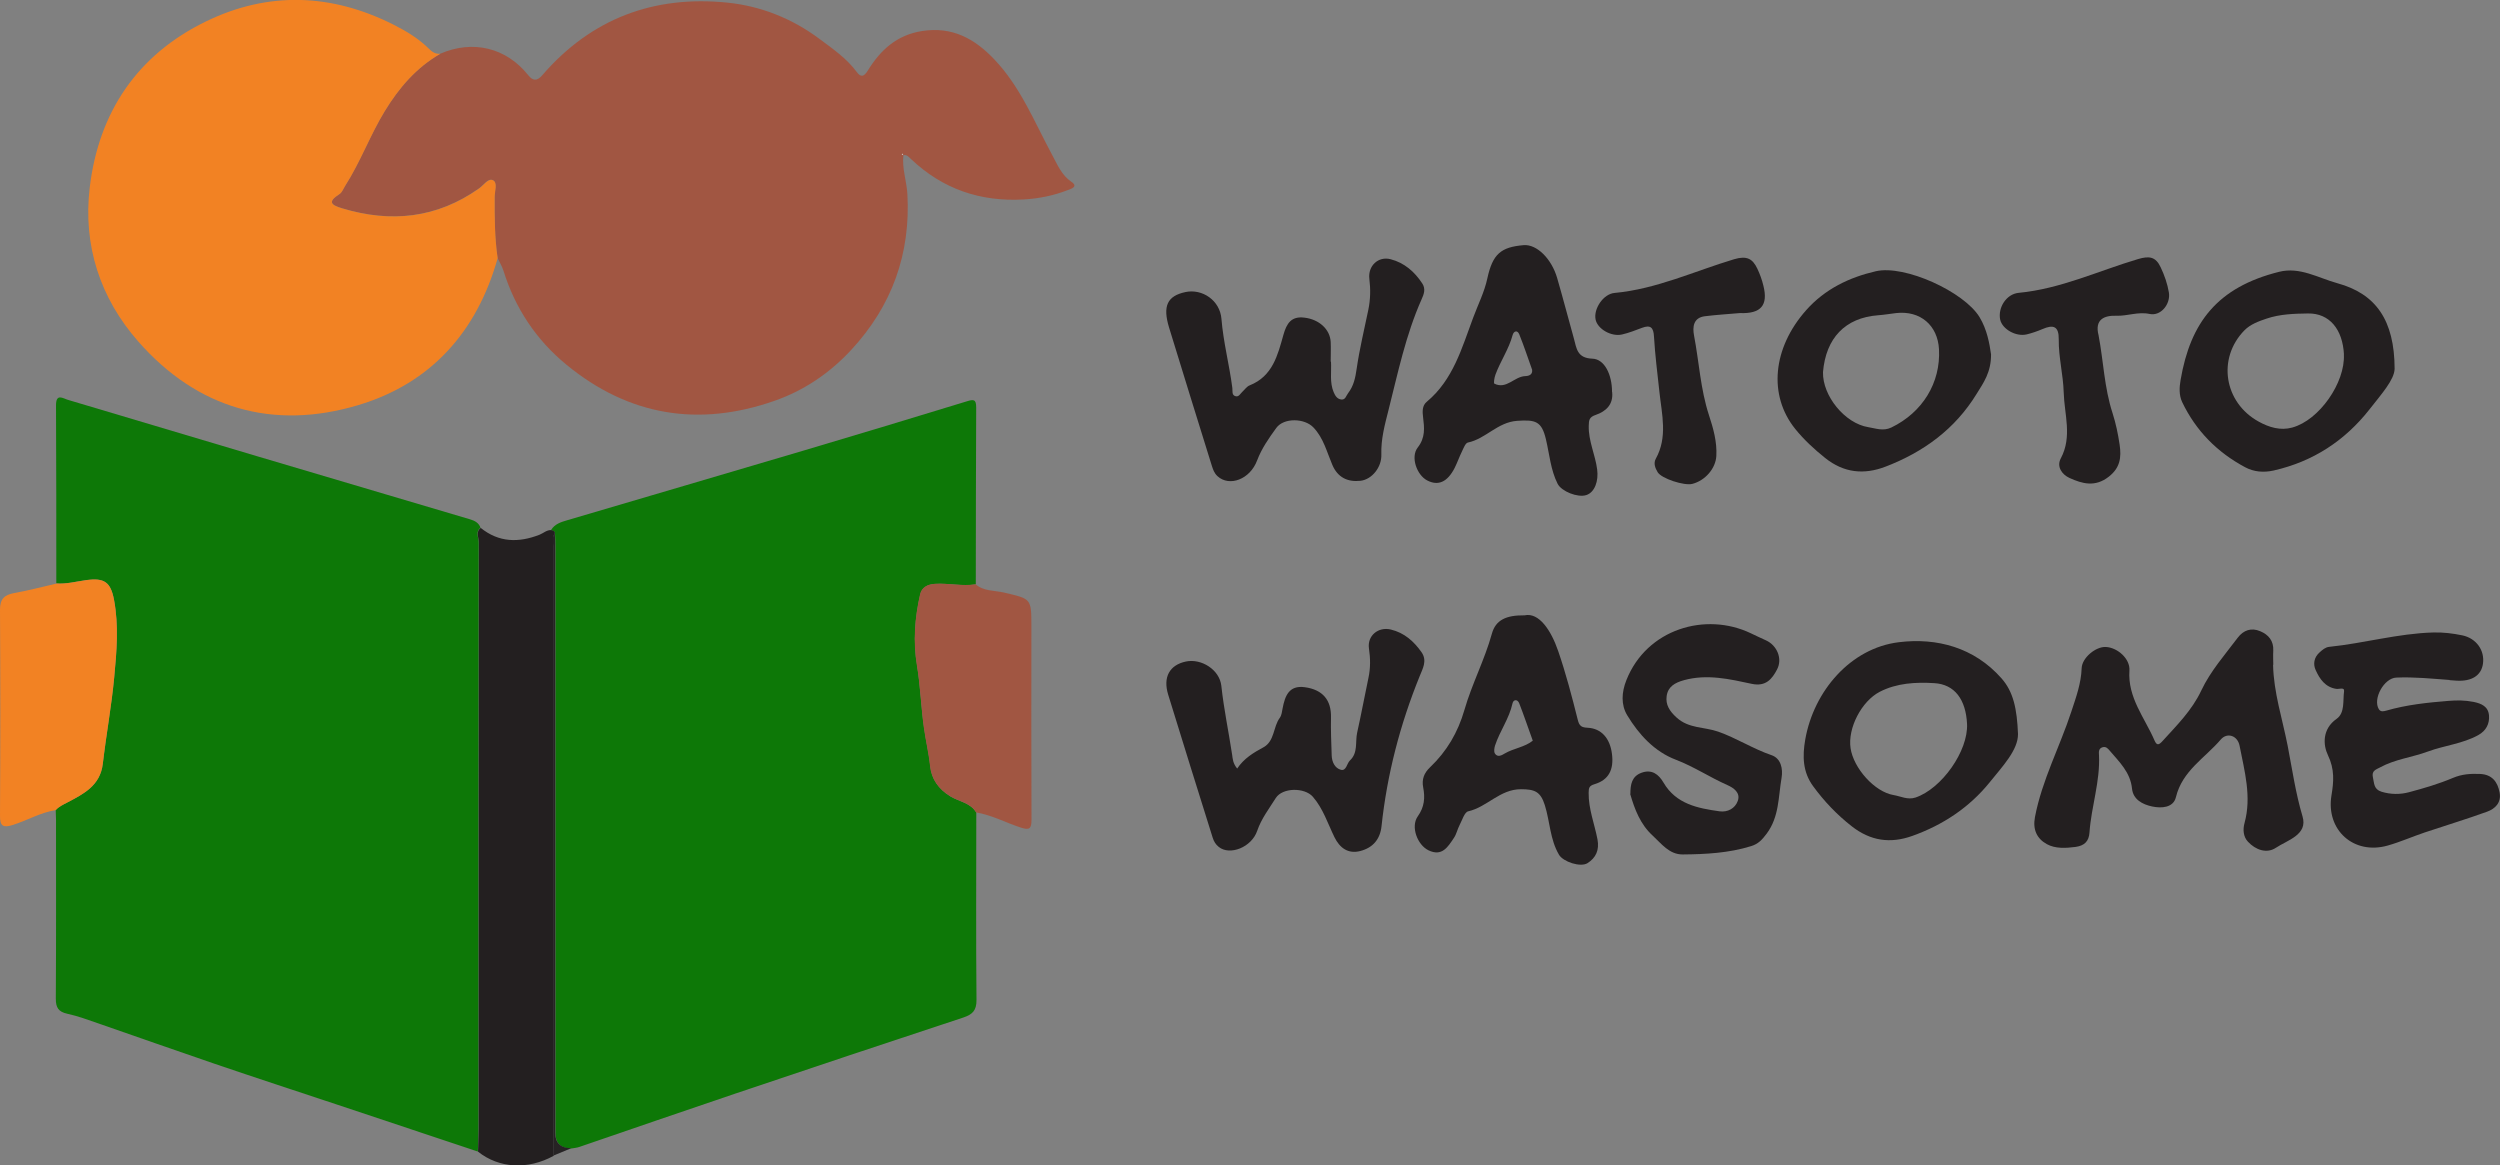 <svg xmlns="http://www.w3.org/2000/svg" id="Layer_2" data-name="Layer 2" viewBox="0 0 252.18 117.56"><rect x="0" y="0" width="252.18" height="117.56" fill="#808080" stroke="none"/><defs><style>      .cls-1 {        fill: #f28223;      }      .cls-1, .cls-2, .cls-3, .cls-4, .cls-5, .cls-6 {        stroke-width: 0px;      }      .cls-2 {        fill: #262324;      }      .cls-3 {        fill: #fdfdfd;      }      .cls-4 {        fill: #0d7807;      }      .cls-5 {        fill: #231f20;      }      .cls-6 {        fill: #a15642;      }    </style></defs><g id="Layer_1-2" data-name="Layer 1"><g><path class="cls-4" d="M48.2,116.16c-4.78-1.59-9.55-3.19-14.33-4.78-4.06-1.35-8.13-2.68-12.18-4.06-3.93-1.34-7.85-2.73-11.78-4.09-1.03-.36-2.06-.74-3.12-.97-.9-.2-1.16-.62-1.16-1.52.04-6.03.02-12.06.02-18.09,0-.31-.02-.62-.03-.94.32-.35.74-.54,1.15-.76,1.66-.87,3.35-1.7,3.6-3.92.34-2.91.87-5.79,1.15-8.71.25-2.62.47-5.22-.02-7.83-.34-1.78-.98-2.22-2.79-1.98-1.01.14-2,.42-3.03.34,0-5.99,0-11.97-.03-17.96,0-1.25.7-.7,1.22-.55,6.39,1.9,12.77,3.81,19.16,5.71,7.13,2.12,14.27,4.23,21.4,6.34.47.14.86.35,1.04.84-.54.42-.18.99-.18,1.47-.03,19.74-.02,39.48-.02,59.22,0,.74-.04,1.49-.07,2.23Z"></path><path class="cls-4" d="M55.58,53.47c.38-.62,1.01-.81,1.66-1,7.97-2.35,15.95-4.69,23.92-7.05,5.45-1.62,10.9-3.26,16.34-4.93.69-.21.97-.25.97.61-.03,5.95-.03,11.9-.04,17.85-1.36.21-2.72-.13-4.09-.05-.77.05-1.35.36-1.51,1.05-.55,2.37-.73,4.78-.32,7.2.34,2.07.4,4.18.7,6.26.18,1.31.5,2.59.63,3.91.13,1.24.82,2.28,2.06,3.03.86.51,2.01.63,2.58,1.61,0,6.3-.04,12.6.02,18.9.01,1.08-.41,1.47-1.33,1.78-7.67,2.53-15.34,5.09-22.99,7.67-5.25,1.77-10.49,3.59-15.73,5.38-.25.09-.53.11-.8.16q-1.62,0-1.62-1.56c0-19.78,0-39.55,0-59.33,0-.39-.03-.78-.05-1.17-.03-.23-.22-.26-.39-.3Z"></path><path class="cls-6" d="M91.13,15.63c-.16,1.34.32,2.61.4,3.93.34,6.05-1.56,11.31-5.67,15.74-2.15,2.32-4.74,4.09-7.73,5.13-7.65,2.68-14.71,1.52-20.99-3.64-3.05-2.5-5.18-5.7-6.36-9.5-.14-.44-.39-.84-.59-1.26-.31-2.06-.31-4.12-.3-6.2,0-.57.3-1.4-.16-1.65-.48-.26-.95.5-1.41.82-4.27,3.01-8.88,3.49-13.81,2.01-1.13-.34-1.48-.66-.29-1.43.27-.17.41-.56.6-.86,1.53-2.4,2.5-5.09,3.98-7.51,1.44-2.36,3.18-4.39,5.6-5.79,3.31-1.43,6.67-.61,8.88,2.16.46.58.88.63,1.41.02C59.64,1.86,65.98-.5,73.42.27c3.36.35,6.51,1.61,9.25,3.66,1.34,1,2.73,1.95,3.75,3.33.39.53.71.52,1.11-.13,1.27-2.07,2.92-3.6,5.48-4,3.04-.48,5.3.77,7.28,2.85,2.66,2.79,4.06,6.34,5.85,9.66.53.97.94,2.03,1.95,2.71.72.49-.1.72-.37.82-1.43.56-2.92.86-4.46.95-4.37.25-8.18-1.05-11.37-4.08-.23-.21-.42-.48-.8-.38-.03-.05-.06-.11-.09-.16-.02.03-.03.06-.05.09.05.02.11.04.16.05Z"></path><path class="cls-1" d="M44.41,5.43c-2.42,1.4-4.16,3.43-5.6,5.79-1.48,2.43-2.45,5.12-3.98,7.51-.19.3-.32.69-.6.86-1.2.77-.85,1.09.29,1.43,4.92,1.48,9.54,1.01,13.81-2.01.46-.32.93-1.07,1.41-.82.47.25.17,1.08.16,1.65-.01,2.07,0,4.14.3,6.2-2.08,7.43-6.75,12.65-14.08,14.83-8.58,2.56-16.22.36-22.18-6.43-3.85-4.38-5.58-9.71-4.89-15.51.9-7.59,4.78-13.4,11.75-16.78,6.27-3.04,12.63-2.81,18.86.32,1.31.66,2.58,1.42,3.63,2.47.32.32.66.53,1.13.48Z"></path><path class="cls-5" d="M55.58,53.47c.18.04.36.07.4.3-.31.42-.16.91-.16,1.37,0,18.45,0,36.89,0,55.34,0,2.04.02,4.07.03,6.11-2.61,1.43-5.51,1.27-7.63-.42.02-.74.06-1.49.07-2.23,0-19.74,0-39.48.02-59.22,0-.47-.36-1.04.18-1.47,1.83,1.48,3.83,1.51,5.93.69.39-.15.72-.49,1.18-.47Z"></path><path class="cls-1" d="M5.68,58.86c1.03.07,2.02-.2,3.03-.34,1.81-.25,2.45.2,2.79,1.98.49,2.61.27,5.21.02,7.83-.27,2.92-.81,5.8-1.15,8.71-.26,2.21-1.94,3.05-3.6,3.92-.41.22-.83.4-1.15.76-1.53.23-2.86,1.03-4.31,1.49-.96.3-1.32.17-1.31-.93.04-6.93.04-13.85,0-20.78,0-1.1.45-1.5,1.45-1.68,1.42-.25,2.82-.63,4.23-.95Z"></path><path class="cls-6" d="M98.46,81.95c-.57-.98-1.72-1.09-2.58-1.61-1.24-.74-1.93-1.79-2.06-3.03-.14-1.32-.45-2.61-.63-3.91-.29-2.08-.35-4.18-.7-6.26-.4-2.42-.22-4.83.32-7.2.16-.69.73-1.01,1.51-1.05,1.37-.08,2.72.26,4.09.05.82.71,1.9.61,2.85.83,2.76.64,2.78.58,2.78,3.41,0,6.5-.02,13.01.01,19.51,0,.88-.19,1.08-1.05.8-1.52-.49-2.94-1.27-4.54-1.54Z"></path><path class="cls-5" d="M229.29,67.07c.06,2.79.94,5.44,1.47,8.15.46,2.38.8,4.78,1.5,7.13.56,1.86-1.52,2.39-2.69,3.17-.92.61-2.04.22-2.82-.62-.47-.51-.52-1.22-.34-1.88.73-2.66,0-5.23-.5-7.8-.2-1.02-1.25-1.38-1.9-.62-1.59,1.86-3.88,3.15-4.52,5.81-.26,1.08-1.47,1.14-2.4.94-.95-.2-1.92-.69-2.03-1.81-.17-1.64-1.27-2.67-2.24-3.81-.17-.2-.37-.45-.71-.36-.44.12-.4.49-.38.8.13,2.66-.78,5.19-.96,7.81-.06.87-.49,1.32-1.4,1.45-1.01.13-2.04.19-2.9-.28-1-.55-1.44-1.46-1.2-2.73.71-3.73,2.5-7.07,3.67-10.64.47-1.43.99-2.84,1.04-4.38.04-1.05,1.42-2.19,2.44-2.14,1.19.06,2.46,1.2,2.38,2.37-.19,2.75,1.54,4.76,2.53,7.06.24.56.46.44.8.07,1.45-1.6,2.97-3.09,3.92-5.11.92-1.95,2.38-3.6,3.68-5.33.58-.76,1.37-1.03,2.26-.65.84.35,1.37.97,1.32,1.97-.03.47,0,.94,0,1.41Z"></path><path class="cls-5" d="M124.78,77.55c.71-1.07,1.68-1.63,2.67-2.17,1.14-.63.96-2.05,1.65-2.98.18-.25.22-.62.28-.95.24-1.25.64-2.35,2.24-2.13,1.82.25,2.68,1.31,2.64,3.05-.03,1.27.03,2.55.07,3.83.02.66.32,1.29.93,1.45.55.14.59-.63.91-.94.84-.78.52-1.87.73-2.81.41-1.84.75-3.69,1.14-5.53.21-.98.2-1.96.05-2.95-.19-1.28.92-2.22,2.2-1.92,1.37.33,2.33,1.19,3.11,2.3.59.86.1,1.66-.2,2.42-1.97,4.86-3.28,9.88-3.84,15.1-.14,1.35-.88,2.19-2.13,2.52-1.24.33-2.09-.31-2.62-1.39-.68-1.39-1.14-2.88-2.18-4.08-.83-.95-3.06-.94-3.74.13-.67,1.07-1.45,2.07-1.87,3.3-.57,1.68-2.78,2.53-3.88,1.63-.31-.25-.49-.54-.61-.92-1.5-4.81-3.02-9.62-4.49-14.43-.55-1.78.14-3,1.78-3.35,1.56-.33,3.4.82,3.58,2.45.25,2.34.74,4.64,1.09,6.96.06.42.07.85.51,1.39Z"></path><path class="cls-5" d="M134.26,36.48c.06,1.03-.15,2.09.27,3.08.15.36.36.7.78.74.41.04.47-.37.67-.63.57-.74.74-1.56.87-2.48.29-2,.77-3.97,1.18-5.96.21-1.03.23-2.06.1-3.1-.16-1.31.9-2.31,2.15-1.98,1.38.36,2.4,1.25,3.18,2.43.38.57.17,1.1-.06,1.61-1.6,3.6-2.39,7.43-3.35,11.22-.37,1.45-.76,2.91-.71,4.44.05,1.27-.95,2.52-2.11,2.65-1.3.14-2.3-.34-2.84-1.62-.55-1.29-.88-2.69-1.9-3.76-.9-.95-2.99-1-3.75.05-.74,1.02-1.47,2.06-1.93,3.27-.71,1.91-2.79,2.69-3.99,1.6-.34-.31-.46-.68-.59-1.09-1.43-4.63-2.89-9.26-4.3-13.9-.67-2.19-.18-3.2,1.65-3.59,1.71-.36,3.48.85,3.63,2.7.19,2.36.8,4.64,1.1,6.98.04.3-.09.73.34.83.32.08.46-.26.67-.45.24-.22.45-.54.74-.65,2.32-.92,2.83-3.06,3.4-5.09.33-1.17.8-1.9,2.11-1.74,1.49.17,2.6,1.18,2.66,2.46.03.66,0,1.32,0,1.98Z"></path><path class="cls-5" d="M162.62,39.54c.14,1.26-.63,1.96-1.65,2.31-.65.22-.7.51-.71,1.1-.04,1.54.66,2.92.85,4.41.15,1.14-.23,2.3-1.1,2.58-.86.28-2.5-.37-2.89-1.14-.71-1.41-.82-2.98-1.18-4.49-.43-1.81-1.03-1.99-2.9-1.86-1.99.14-3.16,1.81-4.97,2.19-.25.05-.44.57-.6.9-.27.55-.47,1.13-.74,1.67-.73,1.42-1.66,1.83-2.77,1.25-1.04-.54-1.7-2.36-.95-3.32.78-1,.67-1.97.54-3.05-.07-.56-.11-1.17.38-1.57,2.66-2.22,3.53-5.42,4.67-8.47.49-1.32,1.14-2.6,1.43-3.96.54-2.49,1.38-3.16,3.65-3.36,1.34-.12,2.83,1.38,3.39,3.3.59,2.03,1.12,4.07,1.69,6.11.27.98.31,1.99,1.87,2.04,1.23.04,1.98,1.62,1.98,3.35ZM154.56,37.33c-.44-1.24-.84-2.44-1.31-3.61-.18-.44-.55-.35-.67.08-.38,1.42-1.23,2.63-1.73,3.99-.11.29-.2.87-.11.91,1.22.61,2.01-.72,3.11-.76.4-.01.75-.16.7-.62Z"></path><path class="cls-5" d="M153.79,62.07c1.46-.32,2.68,1.53,3.39,3.61.78,2.27,1.39,4.6,1.97,6.92.16.65.39.78,1.01.81,1.37.07,2.24,1.06,2.44,2.62.21,1.6-.32,2.64-1.75,3.07-.57.17-.59.39-.6.87-.02,1.63.59,3.13.89,4.69.21,1.1-.17,1.88-1.01,2.41-.71.44-2.45-.14-2.87-.85-.91-1.54-.91-3.34-1.43-5-.43-1.37-1.02-1.61-2.41-1.61-2.13,0-3.41,1.8-5.32,2.23-.38.09-.61.9-.87,1.39-.22.42-.31.91-.57,1.29-.6.89-1.19,1.92-2.57,1.25-1.12-.55-1.81-2.38-1.08-3.42.68-.95.75-1.88.55-2.92-.16-.82.09-1.46.69-2.03,1.69-1.61,2.81-3.51,3.47-5.79.75-2.61,2.04-5.05,2.77-7.69.38-1.38,1.44-1.87,3.27-1.85ZM154.62,74.73c-.51-1.41-.91-2.6-1.37-3.78-.17-.44-.59-.41-.68,0-.33,1.53-1.28,2.79-1.76,4.25-.08.25-.13.61-.02.8.27.44.71.18.99.01.9-.53,2.03-.64,2.84-1.3Z"></path><path class="cls-5" d="M247.1,68.59c-1.79-.13-3.58-.32-5.38-.24-1.24.05-2.4,2.15-1.76,3.19.19.3.49.21.76.14,2.04-.59,4.14-.81,6.25-.98.86-.07,1.68-.07,2.53.1.81.16,1.5.47,1.57,1.37.07.84-.3,1.55-1.08,1.98-1.59.88-3.41,1.04-5.09,1.66-1.59.59-3.31.77-4.82,1.6-.41.22-.87.33-.72,1,.14.59.07,1.2.86,1.45.94.29,1.89.29,2.79.05,1.5-.4,3-.84,4.42-1.44.92-.39,1.8-.44,2.74-.4,1.2.05,1.77.79,1.97,1.87.19,1.02-.44,1.64-1.27,1.94-2.07.75-4.19,1.39-6.28,2.09-1.25.42-2.46.96-3.73,1.32-3.43.98-6.26-1.56-5.68-5.06.23-1.39.33-2.63-.36-4.06-.49-1.02-.59-2.63.88-3.66.85-.6.62-1.82.75-2.77.06-.46-.49-.21-.77-.25-1.12-.16-1.69-1-2.09-1.89-.27-.58-.2-1.27.4-1.8.29-.26.58-.51.95-.55,3.52-.36,6.95-1.35,10.5-1.45,1-.03,1.97.09,2.94.29,1.39.29,2.28,1.5,2.08,2.87-.17,1.18-1.13,1.79-2.66,1.7-.24-.01-.47-.04-.71-.05Z"></path><path class="cls-5" d="M164.46,80.08c0-.95.14-1.77,1.12-2.13,1.04-.38,1.73.15,2.22.99,1.27,2.17,3.45,2.59,5.66,2.9.81.11,1.56-.29,1.83-1.04.31-.84-.42-1.33-1.05-1.61-1.76-.78-3.36-1.85-5.18-2.55-2.17-.82-3.74-2.54-4.92-4.49-.64-1.06-.57-2.32-.08-3.55,2.05-5.16,7.99-6.9,12.55-4.72.51.24,1.02.49,1.54.72,1.09.5,1.69,1.84,1.1,2.94-.49.93-1.11,1.75-2.55,1.44-2.23-.48-4.5-1.01-6.83-.37-.91.25-1.62.65-1.75,1.6-.12.87.28,1.51.99,2.16,1.24,1.14,2.81.94,4.2,1.43,1.86.65,3.52,1.74,5.4,2.38.93.32,1.16,1.36,1,2.29-.33,1.91-.23,3.92-1.5,5.62-.45.6-.84,1.04-1.57,1.26-2.25.7-4.58.82-6.9.84-1.36.01-2.15-1.09-3.03-1.9-1.24-1.13-1.82-2.65-2.27-4.21Z"></path><path class="cls-5" d="M241.55,37.21c-.03,1.11-1.36,2.58-2.53,4.08-2.49,3.17-5.7,5.27-9.67,6.17-1.03.23-2,.14-2.88-.33-2.81-1.5-4.97-3.68-6.35-6.57-.33-.7-.29-1.49-.16-2.23.99-5.79,3.7-9.35,9.93-10.91,2.11-.53,3.96.62,5.89,1.15,3.86,1.06,5.76,3.7,5.77,8.65ZM236.44,35.76c-.13-2.54-1.46-4.17-3.62-4.14-1.4.02-2.83.06-4.19.52-.8.27-1.63.57-2.23,1.18-2.77,2.83-2.06,7.29,1.44,9.21,1.06.59,2.21.92,3.37.6,2.74-.74,5.37-4.54,5.22-7.38Z"></path><path class="cls-5" d="M203.56,74.05c.01,1.6-1.54,3.23-2.87,4.88-2.05,2.53-4.71,4.29-7.79,5.39-2.23.8-4.23.5-6.11-.97-1.5-1.17-2.79-2.53-3.9-4.05-1.04-1.42-1.09-3-.79-4.71.86-4.88,4.57-9.22,9.45-9.81,3.83-.47,7.59.53,10.34,3.64,1.2,1.35,1.57,3.07,1.67,5.63ZM198.42,73.02c-.12-2.44-1.23-3.99-3.31-4.11-1.86-.11-3.77-.02-5.51.88-1.82.95-3.23,3.65-2.93,5.68.3,2.02,2.42,4.41,4.34,4.73.72.12,1.42.51,2.21.25,2.65-.9,5.33-4.7,5.2-7.43Z"></path><path class="cls-5" d="M200.84,35.73c.02,1.82-.76,2.88-1.46,4.01-2.18,3.55-5.35,5.86-9.18,7.33-2.18.84-4.21.63-6.09-.87-1.11-.89-2.14-1.84-3.02-2.93-2.74-3.4-2.28-8.17,1.1-11.98,1.89-2.13,4.34-3.31,7.03-3.93,2.92-.67,8.9,2.07,10.46,4.63.77,1.27,1.01,2.71,1.16,3.75ZM183.89,37.54c-.06,2.38,2.2,5.17,4.57,5.55.76.12,1.5.43,2.33.03,3.12-1.51,4.98-4.49,4.8-7.89-.13-2.42-1.89-3.92-4.32-3.65-.61.07-1.21.18-1.81.22-3.35.25-5.28,2.32-5.57,5.73Z"></path><path class="cls-5" d="M211.69,33.84c.49,2.57.57,5.27,1.41,7.84.33,1.03.55,2.09.71,3.17.19,1.29.06,2.34-1.1,3.24-1.37,1.07-2.66.71-3.96.12-.76-.35-1.32-1.14-.87-1.98,1.17-2.19.35-4.44.29-6.65-.05-1.77-.52-3.54-.5-5.34.02-1.34-.54-1.52-1.63-1.05-.52.22-1.06.41-1.6.54-1.1.26-2.48-.54-2.68-1.5-.24-1.21.63-2.57,1.86-2.69,4.23-.4,8.05-2.22,12.06-3.41,1.12-.33,1.77-.24,2.27.83.39.82.68,1.66.83,2.54.19,1.17-.81,2.41-1.94,2.17-1.18-.25-2.23.22-3.36.18-1.18-.04-2.22.34-1.79,1.98Z"></path><path class="cls-5" d="M175.51,31.58c-1.11.1-2.33.17-3.54.32-1.17.15-1.25,1.09-1.09,1.94.51,2.67.65,5.41,1.5,8.02.44,1.34.83,2.7.75,4.14-.07,1.25-1.11,2.47-2.42,2.81-.81.21-3.11-.53-3.5-1.18-.24-.4-.44-.89-.19-1.35,1.22-2.19.61-4.49.37-6.73-.2-1.87-.44-3.73-.55-5.61-.05-.9-.34-1.2-1.21-.87-.66.25-1.32.51-2.01.67-1.09.25-2.48-.56-2.67-1.51-.22-1.08.78-2.58,1.91-2.68,4.23-.39,8.06-2.2,12.06-3.4,1.28-.38,1.87-.06,2.35.96.26.55.47,1.13.61,1.72.49,1.97-.25,2.84-2.39,2.75Z"></path><path class="cls-2" d="M55.83,116.58c0-2.04-.03-4.07-.03-6.11,0-18.45,0-36.89,0-55.34,0-.46-.15-.94.16-1.37.02.39.05.78.05,1.17,0,19.78,0,39.55,0,59.33q0,1.56,1.62,1.56c-.6.25-1.21.5-1.81.75Z"></path><path class="cls-3" d="M91.13,15.63c-.05-.02-.11-.04-.16-.05.02-.03.03-.06.05-.09.03.05.06.11.09.16,0,0,.02-.02.02-.02Z"></path></g></g></svg>